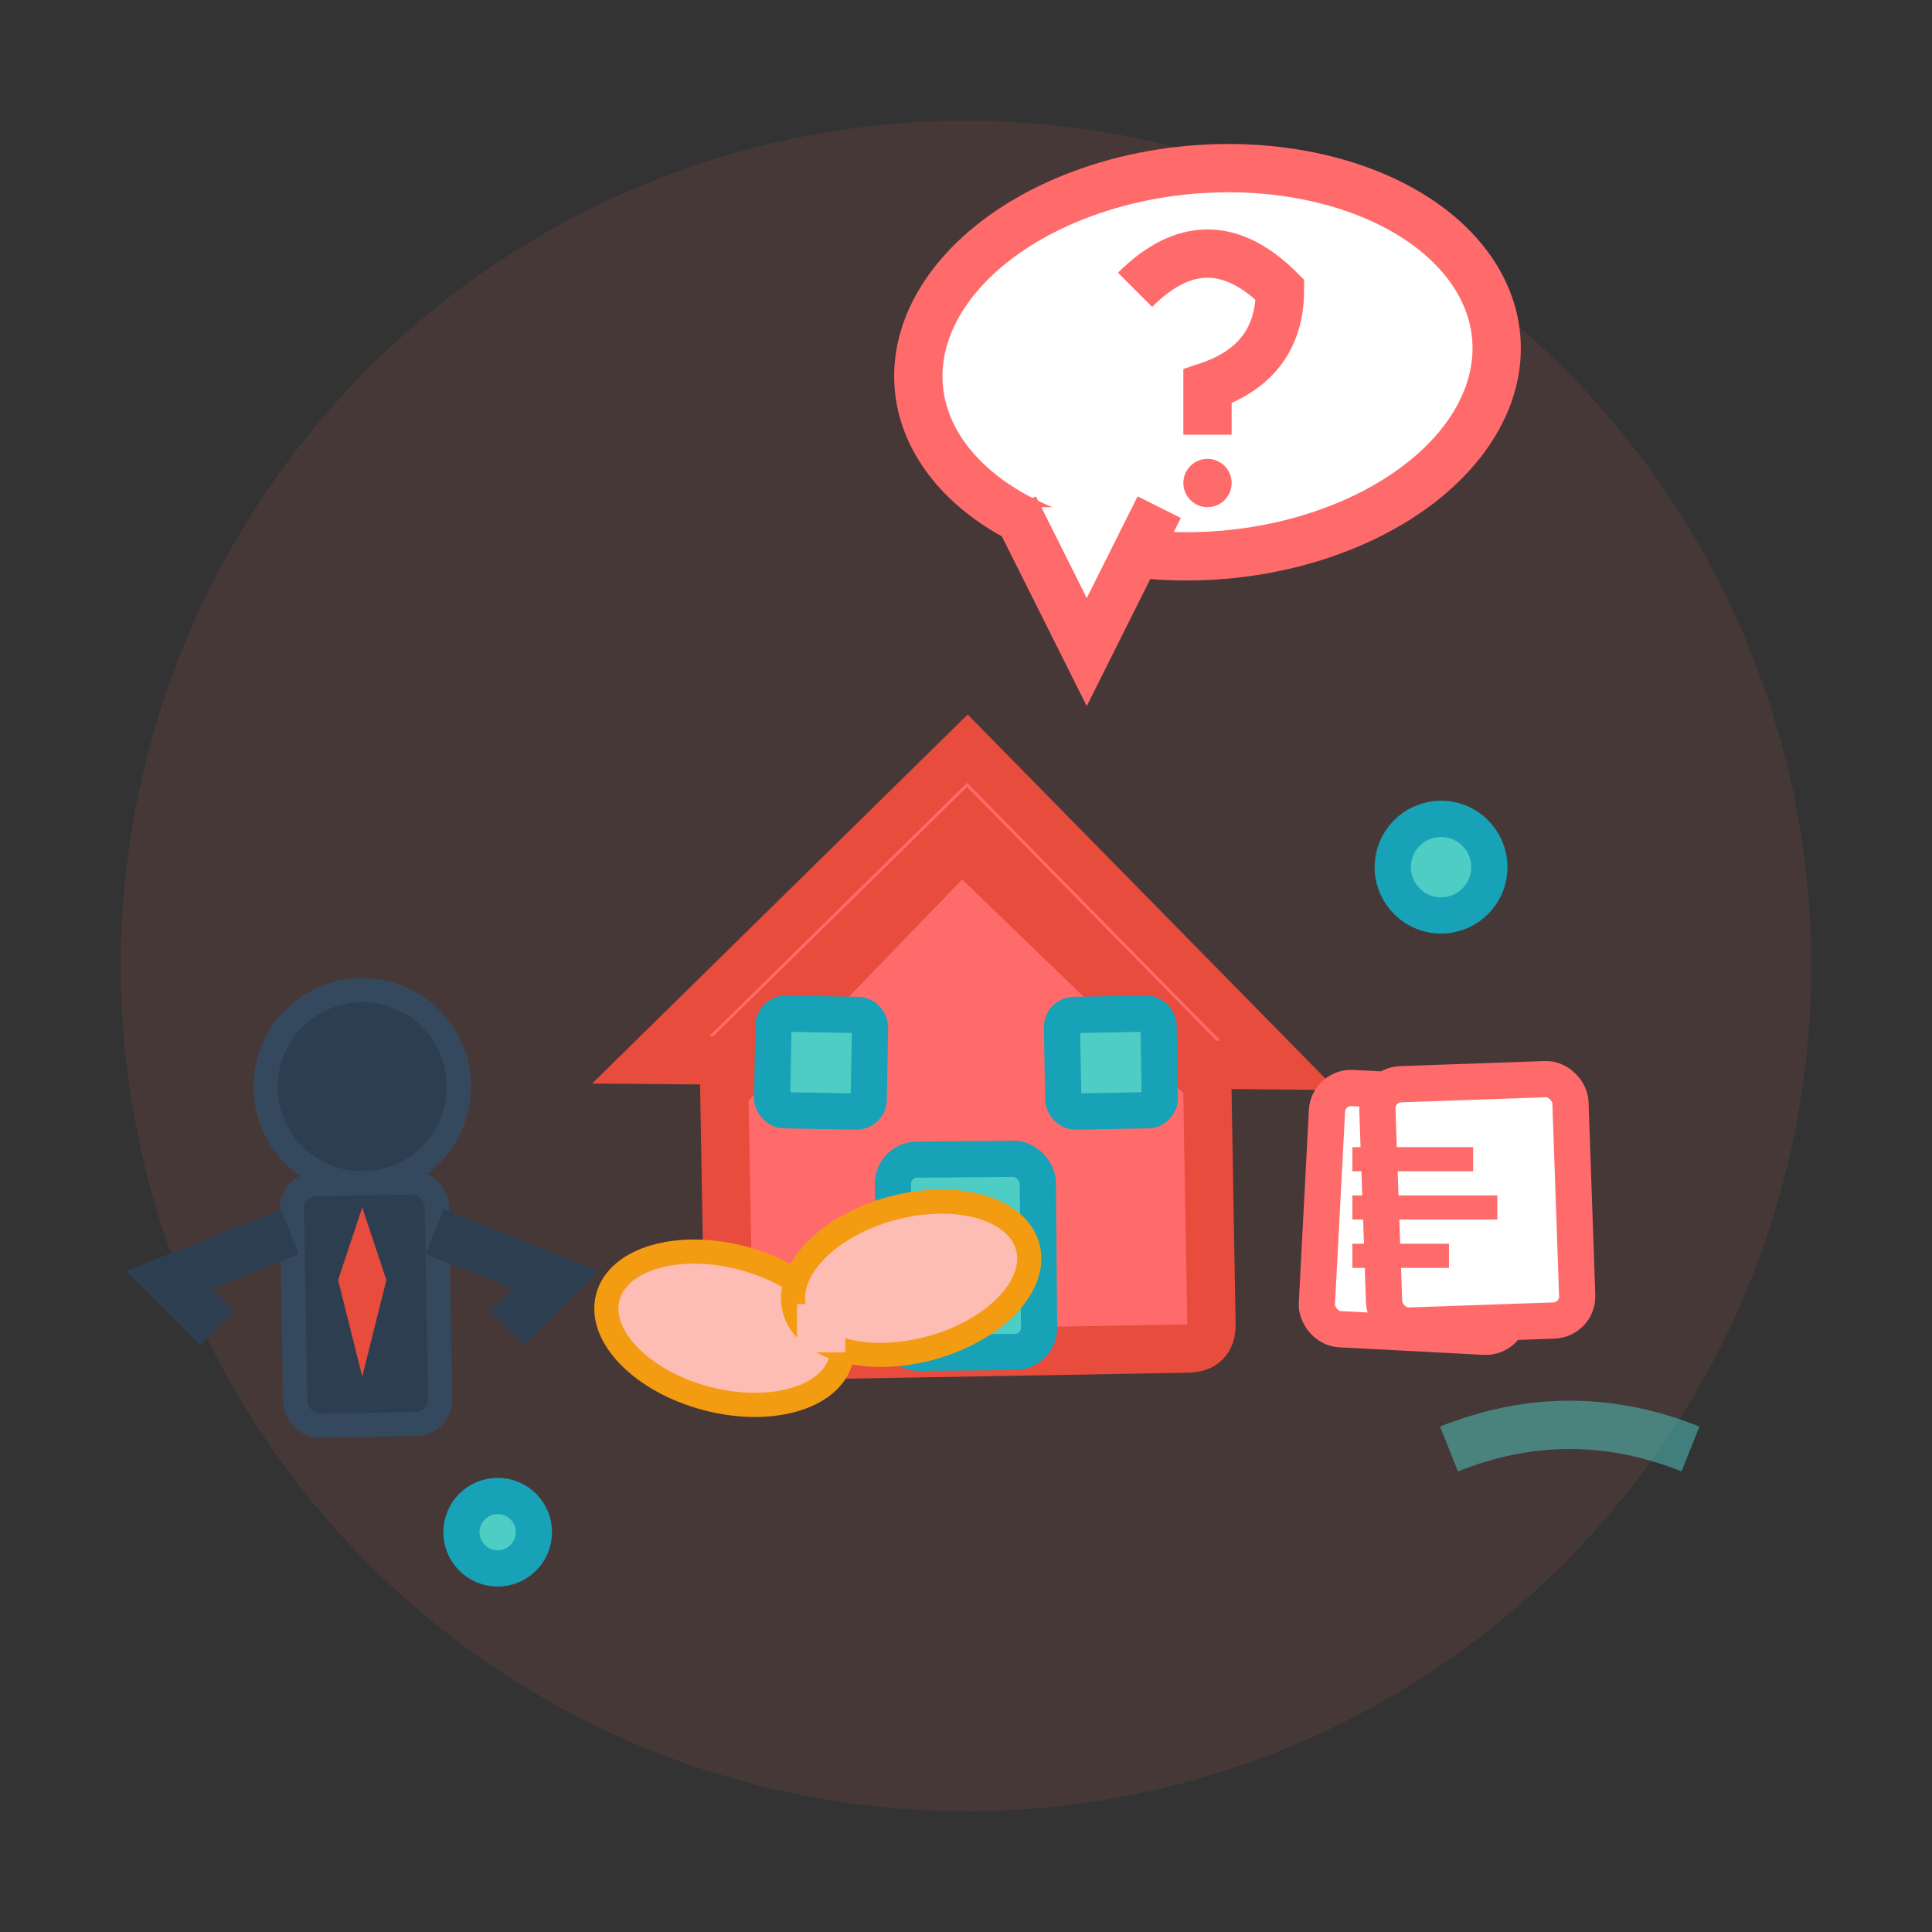 <svg width="80" height="80" viewBox="0 0 80 80" fill="none" xmlns="http://www.w3.org/2000/svg">
  <rect x="0" y="0" width="80" height="80" fill="#333333" stroke="none"/>
  <defs>
    <style>
      .service1-bg { fill: #ff6b6b; opacity: 0.1; }
      .service1-main { fill: #ff6b6b; stroke: #e74c3c; stroke-width: 2; }
      .service1-accent { fill: #4ecdc4; stroke: #17a2b8; stroke-width: 1.5; }
      .service1-detail { fill: #2c3e50; stroke: #34495e; stroke-width: 1; }
    </style>
  </defs>
  
  <!-- Background circle -->
  <circle cx="40" cy="40" r="35" class="service1-bg" transform="rotate(3 40 40)"/>
  
  <!-- House main structure -->
  <g transform="translate(25, 25)">
    <!-- House base -->
    <path d="M5 20 L5 30 Q5 31 6 31 L24 31 Q25 31 25 30 L25 20 L15 10 Z" 
          class="service1-main" transform="rotate(-1 15 20.5)"/>
    
    <!-- Roof -->
    <path d="M2 19 L15 6 L28 19 L25 19 L15 9 L5 19 Z" 
          class="service1-main" transform="rotate(0.5 15 12.5)"/>
    
    <!-- Door -->
    <rect x="12" y="23" width="6" height="8" rx="1" class="service1-accent" transform="rotate(-0.5 15 27)"/>
    
    <!-- Windows -->
    <rect x="7" y="17" width="4" height="4" rx="0.5" class="service1-accent" transform="rotate(1 9 19)"/>
    <rect x="19" y="17" width="4" height="4" rx="0.5" class="service1-accent" transform="rotate(-1 21 19)"/>
  </g>
  
  <!-- Consultation elements -->
  <!-- Speech bubble -->
  <g transform="translate(50, 15)">
    <ellipse cx="0" cy="0" rx="12" ry="8" fill="#ffffff" stroke="#ff6b6b" stroke-width="2" transform="rotate(-5)"/>
    <path d="M-8 6 L-5 12 L-2 6" fill="#ffffff" stroke="#ff6b6b" stroke-width="2"/>
    <!-- Question mark -->
    <path d="M-3 -3 Q0 -6 3 -3 Q3 0 0 1 L0 3" stroke="#ff6b6b" stroke-width="2" fill="none"/>
    <circle cx="0" cy="5" r="1" fill="#ff6b6b"/>
  </g>
  
  <!-- Expert figure -->
  <g transform="translate(15, 45)">
    <!-- Head -->
    <circle cx="0" cy="0" r="4" class="service1-detail" transform="rotate(2)"/>
    <!-- Body -->
    <rect x="-3" y="4" width="6" height="10" rx="1" class="service1-detail" transform="rotate(-1)"/>
    <!-- Arms -->
    <path d="M-3 6 L-8 8 L-6 10" stroke="#2c3e50" stroke-width="2" fill="none"/>
    <path d="M3 6 L8 8 L6 10" stroke="#2c3e50" stroke-width="2" fill="none"/>
    <!-- Tie -->
    <path d="M0 5 L-1 8 L0 12 L1 8 Z" fill="#e74c3c"/>
  </g>
  
  <!-- Documents -->
  <g transform="translate(55, 45)">
    <rect x="0" y="0" width="8" height="10" rx="1" fill="#ffffff" stroke="#ff6b6b" stroke-width="1.5" transform="rotate(3)"/>
    <rect x="2" y="0" width="8" height="10" rx="1" fill="#ffffff" stroke="#ff6b6b" stroke-width="1.5" transform="rotate(-2)"/>
    <!-- Lines on documents -->
    <path d="M1 3 L6 3" stroke="#ff6b6b" stroke-width="1"/>
    <path d="M1 5 L7 5" stroke="#ff6b6b" stroke-width="1"/>
    <path d="M1 7 L5 7" stroke="#ff6b6b" stroke-width="1"/>
  </g>
  
  <!-- Handshake -->
  <g transform="translate(30, 55)">
    <!-- Left hand -->
    <ellipse cx="0" cy="0" rx="5" ry="3" fill="#fdbcb4" stroke="#f39c12" stroke-width="1" transform="rotate(15)"/>
    <!-- Right hand -->
    <ellipse cx="8" cy="0" rx="5" ry="3" fill="#fdbcb4" stroke="#f39c12" stroke-width="1" transform="rotate(-15)"/>
    <!-- Connecting grip -->
    <rect x="3" y="-1" width="2" height="2" fill="#fdbcb4"/>
  </g>
  
  <!-- Decorative elements -->
  <circle cx="65" cy="25" r="2" class="service1-accent" transform="rotate(10)"/>
  <circle cx="15" cy="65" r="1.5" class="service1-accent" transform="rotate(-5)"/>
  <path d="M60 60 Q65 58 70 60" stroke="#4ecdc4" stroke-width="2" fill="none" opacity="0.5"/>
</svg>
